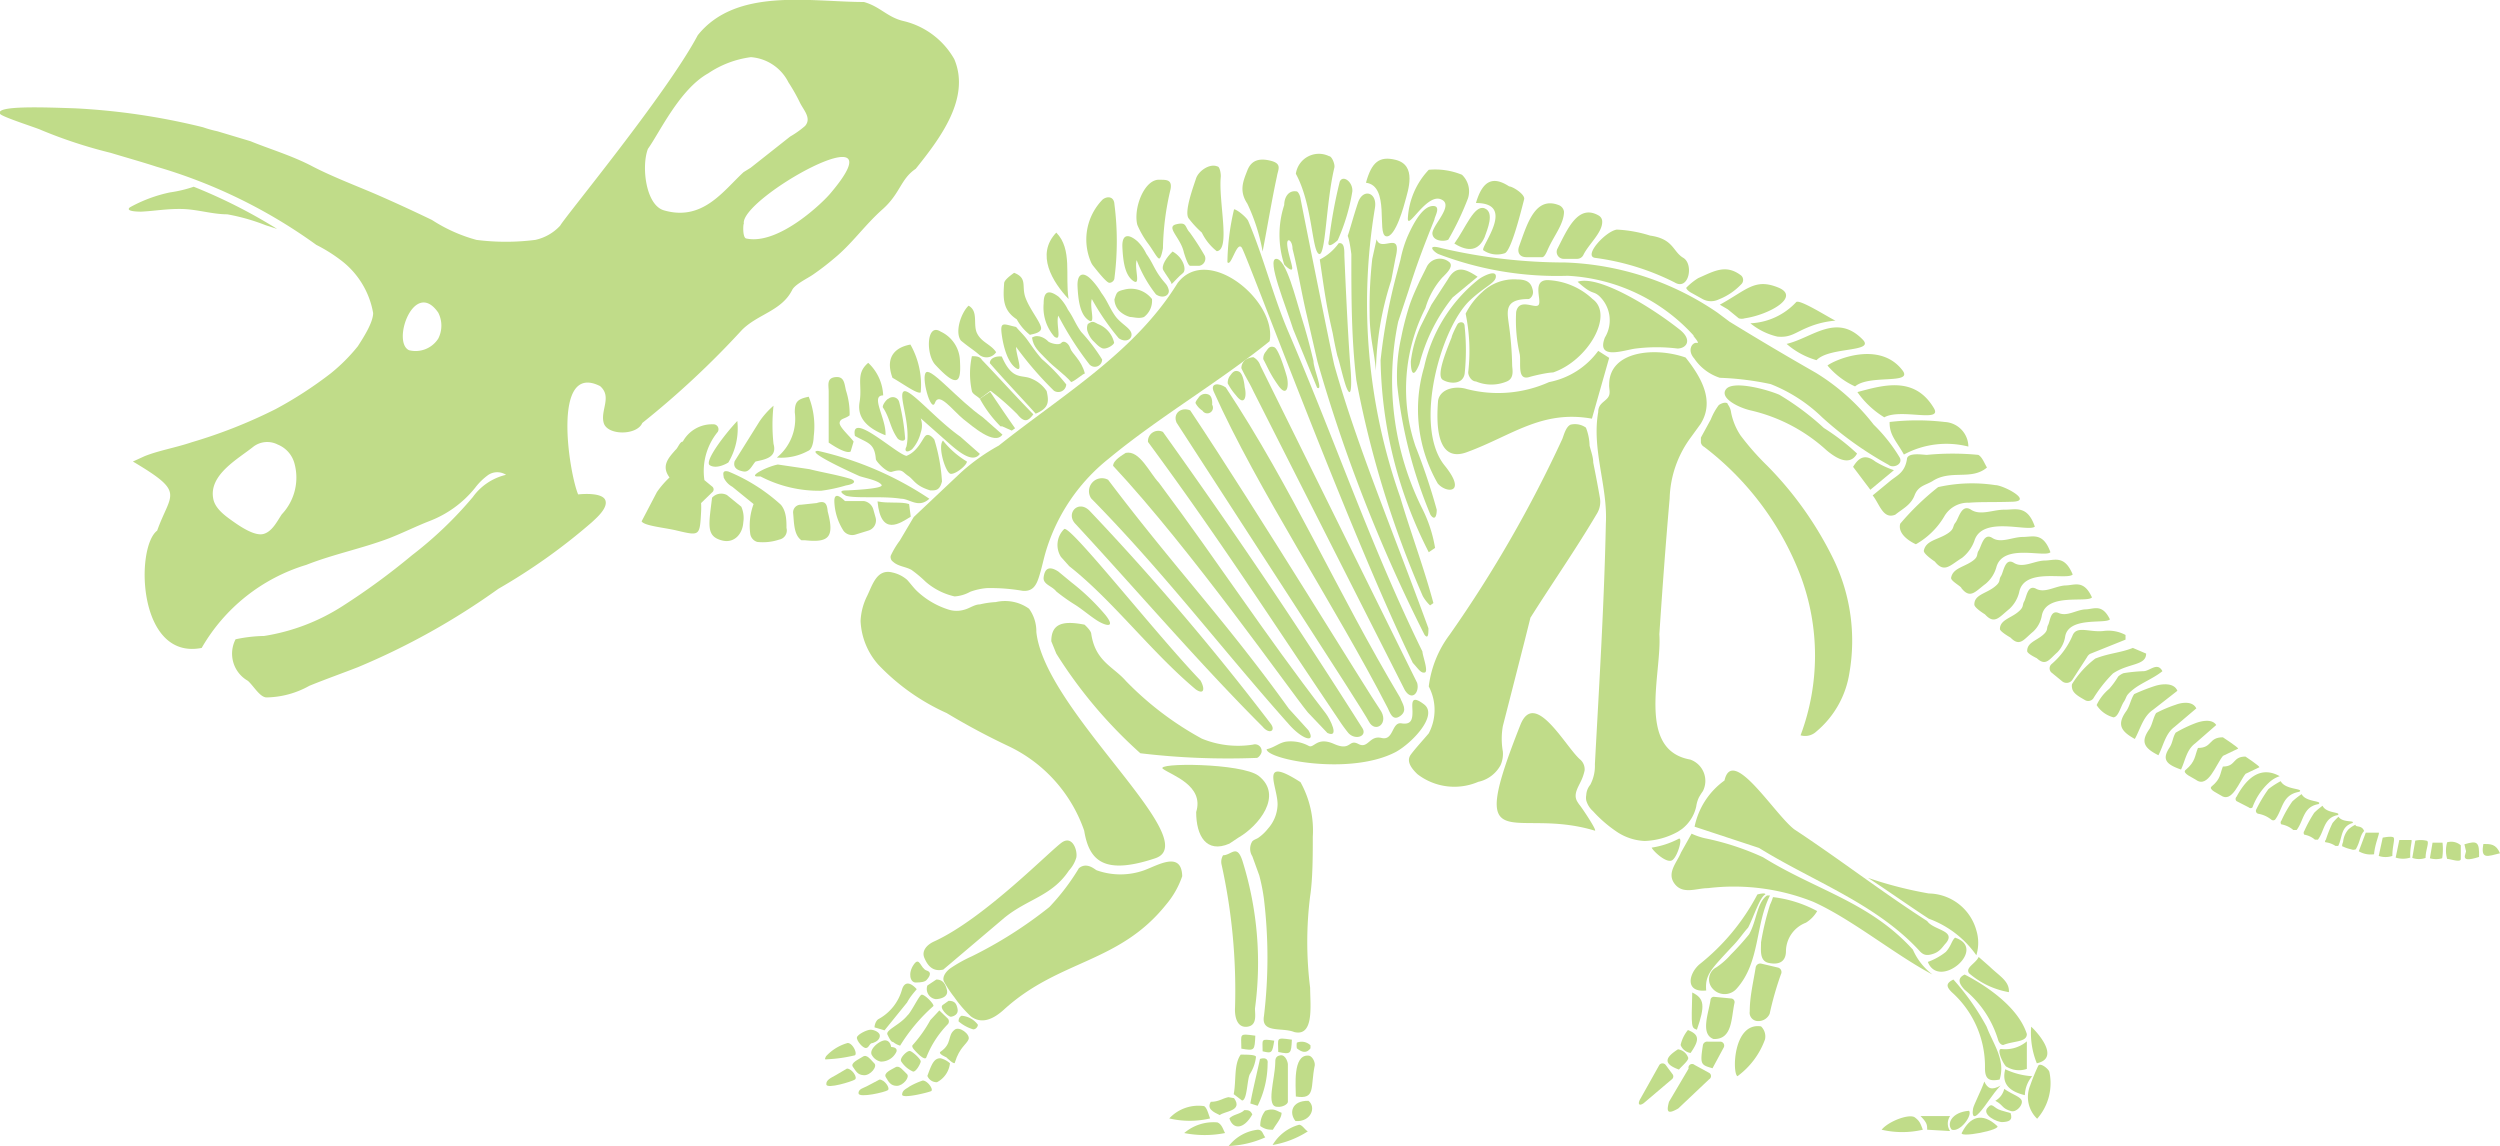 <svg xmlns="http://www.w3.org/2000/svg" viewBox="0 0 75.24 34.5"><defs><style>.cls-1{fill:#c0dc89;}</style></defs><g id="Layer_2" data-name="Layer 2"><g id="Layer_1-2" data-name="Layer 1"><path class="cls-1" d="M5.12,5.79a3.92,3.92,0,0,0,.71-.17A15.94,15.94,0,0,1,8.34,6.89L8,6.78a6.1,6.1,0,0,0-1.16-.33c-.45,0-.9-.15-1.36-.16s-.82.06-1.23.08c-.06,0-.5,0-.34-.13A4.29,4.29,0,0,1,5.12,5.79Z"/><path class="cls-1" d="M0,3.42c0,.08,1.14.44,1.23.49a14.32,14.32,0,0,0,2.1.69c.46.14.93.27,1.39.42a15.69,15.69,0,0,1,4.8,2.35,4.68,4.68,0,0,1,.71.44,2.54,2.54,0,0,1,1,1.61c0,.29-.3.75-.46,1a5.3,5.3,0,0,1-.82.82,11.94,11.94,0,0,1-1.65,1.07,15.1,15.1,0,0,1-2.53,1c-.47.16-1,.25-1.42.42L4,13.89c1.6.95,1.14.93.73,2.08-.66.5-.59,3.91,1.34,3.53A5.45,5.45,0,0,1,9.22,17c.81-.32,1.67-.49,2.49-.8.41-.16.81-.36,1.22-.52a3.25,3.25,0,0,0,1.37-1,1.85,1.85,0,0,1,.4-.39.49.49,0,0,1,.53,0,1.71,1.71,0,0,0-1,.67,11.66,11.66,0,0,1-1.83,1.75,20.72,20.72,0,0,1-2.09,1.53,6.12,6.12,0,0,1-2.36.9,4.42,4.42,0,0,0-.86.1.94.94,0,0,0,.37,1.25c.17.15.35.48.55.5a2.72,2.72,0,0,0,1.3-.35c.49-.2,1-.38,1.46-.56A21.36,21.36,0,0,0,15,17.72a17.9,17.9,0,0,0,2.81-2c.14-.13.49-.43.41-.66s-.63-.2-.82-.18c-.27-.63-.81-4,.66-3.26.37.32,0,.73.11,1.11s1,.38,1.16,0a26.42,26.42,0,0,0,3-2.8c.48-.48,1.19-.57,1.51-1.2.08-.17.46-.35.62-.46a7.73,7.73,0,0,0,.64-.49c.54-.44.92-1,1.46-1.48s.54-.91,1-1.22c.72-.9,1.66-2.12,1.16-3.3A2.39,2.39,0,0,0,27.22.64C26.71.53,26.5.2,26,.06c-1.6,0-3.84-.45-5,1-.94,1.77-4,5.47-4.14,5.73a1.43,1.43,0,0,1-.75.43,7,7,0,0,1-1.77,0A4.75,4.75,0,0,1,13,6.62c-.54-.26-1.08-.51-1.63-.75S10,5.32,9.39,5s-1.32-.53-1.85-.75l-1-.3a3.43,3.43,0,0,1-.43-.12,20.27,20.27,0,0,0-3.85-.57C1.35,3.23-.14,3.17,0,3.42ZM22.39,6.75C22.19,6,27.2,3.21,25,5.81c-.2.25-1.55,1.57-2.53,1.37C22.33,7.18,22.37,6.66,22.39,6.75ZM19.5,4.48c.34-.47.95-1.79,1.81-2.27a3,3,0,0,1,1.29-.49,1.38,1.38,0,0,1,1.13.76,5.45,5.45,0,0,1,.35.62c.11.22.35.46.15.69a2.83,2.83,0,0,1-.45.32l-.62.49-.57.45-.21.13c-.61.56-1.23,1.49-2.4,1.15C19.43,6.17,19.3,5,19.5,4.48ZM13.19,9.41a.86.86,0,0,1,0,.78.81.81,0,0,1-.88.35C11.78,10.29,12.47,8.37,13.19,9.41ZM8.48,15.48c-.14.21-.29.52-.55.59s-.68-.21-.92-.38-.53-.38-.59-.67c-.15-.73.75-1.21,1.21-1.58a.69.69,0,0,1,.73-.06.85.85,0,0,1,.5.56A1.61,1.61,0,0,1,8.48,15.48Z"/><path class="cls-1" d="M7.36,10.33l-.25-.15"/><path class="cls-1" d="M25.49,32.16c.15,0,.33.27.24.33s-.84.29-.86.15.16-.21.28-.28S25.49,32.16,25.49,32.16Z"/><path class="cls-1" d="M33.36,13.81a5.64,5.64,0,0,0-1.9,2.84c-.07.25-.12.5-.2.74s-.19.42-.49.39a5.61,5.61,0,0,0-1.08-.08,1.94,1.94,0,0,0-.49.11,1.11,1.11,0,0,1-.47.14,2,2,0,0,1-.87-.44,3.73,3.73,0,0,0-.43-.36c-.18-.1-.4-.1-.56-.25a.15.15,0,0,1-.06-.09.14.14,0,0,1,0-.09,2.56,2.56,0,0,1,.27-.45l.42-.71h0l1.41-1.33a6,6,0,0,1,1.15-.82c1.91-1.52,4.1-2.81,5.38-4.89.9-1.19,3,.53,2.77,1.75C36.66,11.52,34.88,12.55,33.36,13.81Z"/><path class="cls-1" d="M48.43,11.57c0-1,1.36-1.14,2.3-.81h0c.46.58.89,1.3.45,2l-.29.4A3.23,3.23,0,0,0,50.25,15c-.12,1.37-.22,2.73-.31,4.09.08,1.18-.7,3.48.93,3.77a.68.68,0,0,1,.38.95,2,2,0,0,0-.12.19.92.92,0,0,0-.08.27,1.18,1.18,0,0,1-.43.68l-.12.08a2.22,2.22,0,0,1-1,.28,1.64,1.64,0,0,1-.8-.25,3.91,3.91,0,0,1-.76-.65.67.67,0,0,1-.2-.32.41.41,0,0,1,0-.16.52.52,0,0,1,.12-.31A1.22,1.22,0,0,0,48,23c.13-2.41.28-4.82.33-7.24.06-1.13-.43-2.22-.23-3.36,0-.24.17-.29.28-.42S48.42,11.71,48.43,11.57Z"/><path class="cls-1" d="M17.21,3.58h0v0Z"/><polygon class="cls-1" points="14.86 12.49 14.86 12.48 14.85 12.48 14.86 12.49"/><path class="cls-1" d="M43,20.66a1.51,1.51,0,0,1,0,1.41c-.15.18-.4.45-.54.64s0,.4.2.59a1.82,1.82,0,0,0,1.83.23,1,1,0,0,0,.67-.5.83.83,0,0,0,.07-.41,2.21,2.21,0,0,1,0-.77l.19-.74.47-1.84.17-.68c.67-1.06,1.38-2.08,2-3.13a.68.68,0,0,0,.09-.48c-.06-.35-.13-.71-.2-1.06,0-.17-.07-.34-.11-.51a1.57,1.57,0,0,0-.11-.54.57.57,0,0,0-.46-.09c-.14.06-.2.3-.25.43a37.92,37.92,0,0,1-3.39,5.89A3.25,3.25,0,0,0,43,20.66Z"/><path class="cls-1" d="M50.54,9.91c-.9-.71-2.45-1.64-3.06-1.43.45.41.45.26.64.42a1,1,0,0,1,.18,1.26c-.27.7.59.37.93.33a5.09,5.09,0,0,1,1.26,0C50.77,10.48,50.94,10.22,50.54,9.91Z"/><path class="cls-1" d="M51.76,11.37a8.74,8.74,0,0,1,1.53.19,4.7,4.7,0,0,1,1.55,1,10.47,10.47,0,0,0,2,1.43c.12.11.43,0,.34-.21a4.91,4.91,0,0,0-.79-1,6.47,6.47,0,0,0-1.74-1.56c-.91-.52-1.72-1-2.6-1.54l-.36-.27A8.63,8.63,0,0,0,47.11,7.9a16.43,16.43,0,0,1-3.72-.43c-.5-.14-.22.13-.09.18a10,10,0,0,0,3.88.65A5.51,5.51,0,0,1,51,10.13c-.16-.14.2.22.07.19s-.31.21-.08.47A1.48,1.48,0,0,0,51.76,11.37Z"/><path class="cls-1" d="M37.69,25.77a.42.42,0,0,1,0-.45c.06-.06.14-.07.2-.12a1.33,1.33,0,0,0,.27-.26,1.13,1.13,0,0,0,.29-.73c0-.56-.57-1.48.69-.67a3,3,0,0,1,.37,1.64c0,.52,0,1.27-.08,1.79a11.07,11.07,0,0,0,0,2.76c0,.51.13,1.48-.48,1.33-.37-.15-1,.05-.91-.48a14.8,14.8,0,0,0,0-3.52,5.57,5.57,0,0,0-.14-.71"/><path class="cls-1" d="M33,26.19a2.12,2.12,0,0,0,1.44,0c.41-.15,1.12-.59,1.14.18a2.63,2.63,0,0,1-.49.86c-1.42,1.77-3.22,1.65-4.87,3.15-.35.32-.69.44-1,.21a3.56,3.56,0,0,1-.5-.58,3.32,3.32,0,0,1-.31-.47c-.05-.09,0-.25.18-.39a4.32,4.32,0,0,1,.66-.37,12.83,12.83,0,0,0,2.33-1.48,6.68,6.68,0,0,0,.89-1.17C32.7,25.94,32.93,26.15,33,26.19Z"/><path class="cls-1" d="M52,12.17a.51.51,0,0,1,.1.25,1.92,1.92,0,0,0,.28.68,7.84,7.84,0,0,0,.81.92,10.64,10.64,0,0,1,2,2.83,5.63,5.63,0,0,1,.47,3.4,2.87,2.87,0,0,1-1,1.77.49.49,0,0,1-.47.11,6.84,6.84,0,0,0,0-4.8,8.84,8.84,0,0,0-2.9-3.88.19.19,0,0,1-.1-.13c0-.05,0-.1,0-.15l.3-.55a1.82,1.82,0,0,1,.24-.43C51.88,12.09,52,12.11,52,12.17Z"/><path class="cls-1" d="M48,25c-2.47-.75-3.9,1-2.24-3.19.44-1.09,1.38.71,1.81,1.06a.39.39,0,0,1,.12.32,1.38,1.38,0,0,1-.12.34c-.09.19-.23.4-.09.61a.86.86,0,0,0,.07.1s-.1-.13,0,0S48.07,25,48,25Z"/><path class="cls-1" d="M34.77,25.83c1.52-.52-3.33-4.43-3.58-6.81a1.16,1.16,0,0,0-.22-.7,1.24,1.24,0,0,0-1-.2,2.65,2.65,0,0,0-.48.07c-.16,0-.31.12-.47.16a.8.8,0,0,1-.46,0,2.46,2.46,0,0,1-.94-.54c-.12-.11-.21-.24-.32-.36a1,1,0,0,0-.44-.22c-.47-.12-.6.37-.76.7a1.87,1.87,0,0,0-.2.76A2.12,2.12,0,0,0,26.43,20a6.53,6.53,0,0,0,2.06,1.46,21.07,21.07,0,0,0,1.87,1,4.41,4.41,0,0,1,2.27,2.54C32.78,25.92,33.24,26.34,34.77,25.83Z"/><path class="cls-1" d="M37.71,22.41a.2.2,0,0,1,.26.21c0,.06-.09.19-.15.19a22.2,22.2,0,0,1-3.5-.14,14,14,0,0,1-2.53-3l-.15-.37c0-.53.34-.63,1-.5,0,0,.18.16.2.26.12.85.67,1,1.05,1.44a9.55,9.55,0,0,0,2.28,1.73A2.87,2.87,0,0,0,37.71,22.41Z"/><path class="cls-1" d="M48.1,10.56l.33.21-.52,1.83c-1.51-.27-2.41.51-3.74,1-1,.39-.93-1-.89-1.54.06-.36.52-.46.87-.35a3.75,3.75,0,0,0,2.47-.21A2.4,2.4,0,0,0,48.1,10.56Z"/><path class="cls-1" d="M40.46,7.7c0-.2,0-.41-.17-.38a1.58,1.58,0,0,1-.57.49c.14.94.18,1.31.39,2.22,0,0,.06.35.14.68.06.16.16.63.26.92.19.5.16-.23.14-.48C40.55,9.92,40.47,7.88,40.46,7.7Z"/><path class="cls-1" d="M40.67,7.65c0,1.29,0,2.52.15,3.79a30.27,30.27,0,0,0,2,6.5,1.18,1.18,0,0,0,.22.28l.1-.07c-.29-1.08-.69-2.14-1-3.19a17.51,17.51,0,0,1-.76-8.7c.08-.47-.36-.61-.51-.16s-.25.84-.31,1C40.62,7.23,40.67,7.65,40.67,7.65Z"/><path class="cls-1" d="M50.91,25.09a2,2,0,0,0,.41.14,8,8,0,0,1,1.74.57c1.61,1,3.2,1.34,4.51,2.78a1.9,1.9,0,0,0,.59.75c-1.12-.59-2.43-1.67-3.59-2.19a6.46,6.46,0,0,0-3.17-.41c-.34,0-.75.2-1-.13s.07-.64.19-.94"/><path class="cls-1" d="M42.81,19.61c0,.12.19.6.07.63s-.2-.12-.36-.29c-1.94-4-5-12.3-5.15-12.5s-.32.6-.43.44a7.32,7.32,0,0,1,.2-1.59c.09,0,.4.26.43.36.46,1.08.75,2.27,1.21,3.34C40.24,13.4,41.23,16.38,42.81,19.61Z"/><path class="cls-1" d="M40.16,11c.69,2.45,1.77,5,2.83,7.91,0,.14,0,.35-.12.19a46.6,46.6,0,0,1-3.22-8.22l-.32-1.39c-.16-.67-.27-1.38-.43-2,0-.25-.17-.36-.16-.14s.13.55.15.7-.16,0-.24-.09a2.88,2.88,0,0,1,0-1.79c0-.22.12-.45.37-.41.05,0,.11.13.12.21S40.08,10.69,40.16,11Z"/><path class="cls-1" d="M47.93,9c.66.48-.15,1.86-1.19,2.21-.16,0-.55.09-.69.13-.4.14-.27-.39-.31-.67a4.54,4.54,0,0,1-.11-1.28c.09-.45.59-.07.68-.22s-.21-.74.27-.74A2.1,2.1,0,0,1,47.93,9Z"/><path class="cls-1" d="M37.93,11a.43.43,0,0,0-.21-.25.53.53,0,0,0-.24.08.33.33,0,0,0-.12.25c.11.24.25.45.36.69l4.56,9c.22.35.45.06.37-.22"/><path class="cls-1" d="M39.36,21.44c-.51-.62-3.53-4.93-5.86-7.42,0-.17.29-.33.38-.39.42-.09.72.61,1,.9C36.72,17,38,19,39.9,21.47c.13.17.43.76.05.59"/><path class="cls-1" d="M37,25.39c-.69.3-1-.23-1-.95.25-.8-.74-1.11-1-1.3s2.37-.18,2.88.21c.75.59,0,1.51-.61,1.86"/><path class="cls-1" d="M45.66,8.41c.37,0,.43.16.47.32S46.05,9,46,9c-.73,0-.64.37-.59.76a10,10,0,0,1,.1,1.23c0,.11.08.39-.16.49a1.2,1.2,0,0,1-.93,0c-.14,0-.25-.19-.23-.3a5.57,5.57,0,0,0-.08-1.74,2.17,2.17,0,0,1,.5-.65A1.38,1.38,0,0,1,45.66,8.41Z"/><path class="cls-1" d="M37.77,30.35c0,.19.07.51-.23.55s-.39-.28-.37-.59A17.57,17.57,0,0,0,36.76,26a.38.38,0,0,1,.05-.26c.25,0,.41-.35.58.16A10.25,10.25,0,0,1,37.77,30.35Z"/><path class="cls-1" d="M42.08,9.68l.31-.93c.23-.73.41-1.22.78-2.14,0-.08.22-.42-.05-.41s-.53.4-.76.92a3.56,3.56,0,0,0-.21.69l-.1.38h0a17.18,17.18,0,0,0-.5,2.65A13.13,13.13,0,0,0,43,16.62l.19-.13a4.1,4.1,0,0,0-.4-1.21A8.65,8.65,0,0,1,42.08,9.68Z"/><path class="cls-1" d="M28.39,29.18c-.33.08-.48-.14-.57-.35s.07-.39.28-.49c1.53-.69,3.57-2.81,3.88-3s.46.28.41.48a1,1,0,0,1-.22.38c-.51.77-1.24.85-1.94,1.42"/><path class="cls-1" d="M32.84,15a.39.39,0,0,1,.51-.56c2,2.65,3.5,4.19,5.44,6.89l.59.65c.23.39-.17.29-.58-.17C36.69,19.44,35.06,17.26,32.84,15Z"/><path class="cls-1" d="M38,21.87c-1.93-1.93-3.78-4.1-5.64-6.11-.29-.31.09-.73.43-.39a77.74,77.74,0,0,1,5.46,6.42C38.4,22,38.2,22.11,38,21.87Z"/><path class="cls-1" d="M56.36,14.91l.51-.42c.21-.18.45-.25.52-.66,0-.23.49-.14.6-.14a8,8,0,0,1,1.55,0c.12.07.18.25.26.38-.47.4-1.09.05-1.64.41-.22.13-.43.14-.54.43s-.37.41-.58.58C56.67,15.64,56.57,15.17,56.36,14.91Z"/><path class="cls-1" d="M48,7.76c-.35-.06.32-.8.66-.85a3.9,3.9,0,0,1,1,.18c.71.1.68.48,1,.67s.17,1-.26.74A7.45,7.45,0,0,0,48,7.76Z"/><path class="cls-1" d="M52.68,12.35c-.38-.09-.94-.38-.73-.64s1.2,0,1.6.17a8.07,8.07,0,0,1,1.34,1,6.66,6.66,0,0,1,1,.77c-.11.2-.35.38-.92-.1A5.07,5.07,0,0,0,52.68,12.35Z"/><path class="cls-1" d="M42.93,8.05a.44.44,0,0,1,.7-.15c.12.13-.11.34-.22.45a2.39,2.39,0,0,0-.51.92,5.38,5.38,0,0,0-.3,4.16,18.61,18.61,0,0,1,.64,1.91c0,.22-.07.33-.19.15a13.9,13.9,0,0,1-1-3.91,5.25,5.25,0,0,1,.12-1.42,8.68,8.68,0,0,1,.26-1c.11-.31.22-.53.3-.71Z"/><path class="cls-1" d="M60.34,15.34c.33,0,.68-.14.9.51-.2.17-1.59-.34-1.82.43a1.16,1.16,0,0,1-.37.51c-.36.22-.53.47-.82.11,0,0-.35-.23-.33-.33.06-.29.38-.32.66-.48s.19-.24.29-.36.18-.58.47-.39S60,15.33,60.34,15.34Z"/><path class="cls-1" d="M60.88,16.16c.3,0,.61-.15.83.46-.18.17-1.44-.28-1.63.46a1,1,0,0,1-.32.49c-.31.23-.46.47-.73.13,0-.05-.32-.21-.31-.31.05-.27.33-.31.59-.47s.16-.23.24-.35.15-.55.41-.38S60.57,16.16,60.88,16.16Z"/><path class="cls-1" d="M61.53,16.87c.3,0,.6-.18.85.42-.17.18-1.46-.22-1.61.53a1,1,0,0,1-.3.51c-.3.24-.44.48-.73.16,0,0-.33-.2-.32-.3,0-.28.32-.32.57-.5s.15-.23.23-.35.12-.57.39-.4S61.22,16.88,61.53,16.87Z"/><path class="cls-1" d="M62.15,17.62c.28,0,.56-.19.81.36-.15.17-1.38-.15-1.51.55a.85.85,0,0,1-.26.48c-.28.23-.4.47-.68.18,0,0-.32-.18-.32-.26,0-.26.3-.32.52-.49s.14-.22.21-.34.1-.52.36-.38S61.85,17.64,62.15,17.62Z"/><path class="cls-1" d="M62.75,18.34c.26,0,.51-.19.75.3-.13.15-1.27-.1-1.35.54a.88.88,0,0,1-.23.45c-.25.22-.35.43-.62.18,0,0-.3-.14-.29-.22,0-.24.25-.3.45-.46s.12-.21.18-.32.07-.47.32-.36S62.48,18.36,62.75,18.34Z"/><path class="cls-1" d="M59.26,15.13a.82.82,0,0,0-.75.42,2.31,2.31,0,0,1-.85.83c-.32-.15-.54-.38-.47-.62a7.94,7.94,0,0,1,1.14-1.1,4.65,4.65,0,0,1,1.72-.06c.24,0,1.15.48.52.5S59.64,15.1,59.26,15.13Z"/><path class="cls-1" d="M58.05,27.65c-.6-.39-1.23-.84-1.83-1.23a12,12,0,0,0,1.83.47A1.51,1.51,0,0,1,59.48,28a1.28,1.28,0,0,1,0,.75A3,3,0,0,0,58.05,27.65Z"/><path class="cls-1" d="M43.47,14c.7.86.06.86-.2.55a4.48,4.48,0,0,1-.41-3.5A4.63,4.63,0,0,1,44.51,8.4c.11-.08.5-.29.51-.09s-.32.3-.77.72C43.36,9.85,42.53,12.82,43.47,14Z"/><path class="cls-1" d="M42.51,21.42c0-.21-.08-.55.35-.22s-.36,1.16-.85,1.43c-1.37.72-3.87.23-3.89-.08.25-.06.38-.2.59-.23a1.14,1.14,0,0,1,.68.13c.16.08.24-.29.76-.06s.43-.16.73,0,.33-.27.7-.18.3-.49.6-.44S42.51,21.64,42.51,21.42Z"/><path class="cls-1" d="M39,5.23a.7.7,0,0,1,1-.53c.08,0,.18.23.16.34-.26,1.08-.26,2.72-.47,2.6S39.5,6.15,39,5.23Z"/><path class="cls-1" d="M38.92,9.91c-.22-.7-.81-2.12-.51-2.12S39,9,39.16,9.51s.26.89.37,1.35c0,.25.31.92.11.81"/><path class="cls-1" d="M52.64,28.12c.23-.4.23-.95.54-1.17,0,0,.09,0,.09,0-.45.89-.29,2-1,2.8a.48.48,0,0,1-.73,0,.41.41,0,0,1,.12-.64,2.21,2.21,0,0,0,.43-.38A7.93,7.93,0,0,0,52.64,28.12Z"/><path class="cls-1" d="M53.36,27a3.7,3.7,0,0,1,1.33.42,1,1,0,0,1-.34.35.93.93,0,0,0-.6.85c0,.35-.24.42-.52.36S53,28.6,53,28.36a8.16,8.16,0,0,1,.27-1.13A1.61,1.61,0,0,0,53.36,27Z"/><path class="cls-1" d="M32.9,8a.47.47,0,0,1-.07-.12A1.72,1.72,0,0,1,33.19,6c.15-.11.34-.08.35.15a8.69,8.69,0,0,1,0,2.22c0,.07-.08.15-.16.14S33.05,8.19,32.9,8Z"/><path class="cls-1" d="M60.29,31.45c-.08,0-.14-.09-.16-.17a3.1,3.1,0,0,0-1-1.49c-.17-.18-.24-.35,0-.46.15.08,1.55.78,1.87,1.79C61,31.37,60.62,31.32,60.29,31.45Z"/><path class="cls-1" d="M38,7.57a5.67,5.67,0,0,0-.46-1.44c-.26-.39-.12-.69,0-1s.36-.38.71-.29.21.27.18.47C38.28,6,38.16,6.74,38,7.57Z"/><path class="cls-1" d="M30.58,10.44c0,.26.23.79,0,.64s-.37-.57-.43-1,.06-.32.43-.24c.1.12.21.22.31.35s.27.4.47.62a5.44,5.44,0,0,1,.73.76.24.24,0,0,1-.37.19A10.41,10.41,0,0,1,30.58,10.44Z"/><path class="cls-1" d="M31.85,9.5c-.08.25.13.81-.12.63a1.34,1.34,0,0,1-.32-1c0-.35.14-.43.45-.2a1.39,1.39,0,0,1,.28.39c.17.24.22.42.4.67a5.33,5.33,0,0,1,.63.83.22.22,0,0,1-.38.15A9.6,9.6,0,0,1,31.85,9.5Z"/><path class="cls-1" d="M32.86,9c-.08.25.14.81-.11.63s-.3-.61-.32-1,.16-.48.42-.21a2.2,2.2,0,0,1,.3.4c.18.24.23.42.4.67s.46.37.5.54-.16.3-.38.15A7.4,7.4,0,0,1,32.86,9Z"/><path class="cls-1" d="M34.21,7.83c-.08.24.14.8-.11.62s-.3-.6-.32-1,.17-.43.45-.19a1.31,1.31,0,0,1,.27.38c.18.25.23.43.4.67s.22.23.27.4-.16.3-.38.15A3.85,3.85,0,0,1,34.21,7.83Z"/><path class="cls-1" d="M31.93,16.76a.67.67,0,0,1,.1-.84c.21-.09,2.73,3.13,4.1,4.56.14.25.11.44-.14.27-1.34-1.12-2.5-2.68-3.81-3.71Z"/><path class="cls-1" d="M36,5.36c.08-.22.41-.45.64-.35.07,0,.11.22.1.32-.07.74.3,2.19-.12,2.23A1.6,1.6,0,0,1,36.17,7a3,3,0,0,1-.39-.42C35.62,6.4,35.93,5.58,36,5.36Z"/><path class="cls-1" d="M28.4,13.2c.32.28.85.8,1.09.46l-.59-.52c-.73-.51-1.52-1.46-1.7-1.36s.23,1,.08,1.66c-.07.13,0,.21.17.08a1.15,1.15,0,0,0,.26-.5.64.64,0,0,0,0-.43"/><path class="cls-1" d="M29,12.62c.26.2.93.8,1.17.46l-.59-.52c-.73-.51-1.52-1.46-1.7-1.36s.14,1.26.26.92S28.67,12.35,29,12.62Z"/><path class="cls-1" d="M62.81,19.78l-.44.68a.21.21,0,0,1-.3.05l-.33-.27a.17.17,0,0,1,0-.25,2.35,2.35,0,0,0,.63-.85c.12-.33.51-.1.94-.15a1.09,1.09,0,0,1,.66.12c0,.05,0,.1,0,.14l-1.07.43A.26.26,0,0,0,62.81,19.78Z"/><path class="cls-1" d="M56.87,12.7a7.11,7.11,0,0,1,1.66,0,.75.75,0,0,1,.71.74,2.69,2.69,0,0,0-1.94.24C57.08,13.28,56.86,13.1,56.87,12.7Z"/><path class="cls-1" d="M25.46,14.76c-.31,0,0,.16,0,.16.32.09,1.08,0,1.66.09.26,0,.52.3.85,0a10,10,0,0,0-3.35-1.44c-.46,0,1.25.76,1.25.76.22.07.56.13.66.26S25.46,14.76,25.46,14.76Z"/><path class="cls-1" d="M34.23,6.77c-.13-.49.21-1.4.68-1.36.2,0,.37,0,.32.28A8.21,8.21,0,0,0,35,7.47s-.05.3-.11.31-.19-.26-.36-.48A2.78,2.78,0,0,1,34.23,6.77Z"/><path class="cls-1" d="M24.36,14.12c.44.11.79.16,1.23.29.16.05.18.15-.13.2a4.77,4.77,0,0,1-.75.16,3.81,3.81,0,0,1-1.82-.43l-.09,0c-.28,0,.26-.29.61-.36Z"/><path class="cls-1" d="M64.59,19.67c0,.37-.53.28-1,.6a4.07,4.07,0,0,0-.59.75.19.19,0,0,1-.25.05c-.17-.1-.37-.2-.39-.37a.25.25,0,0,1,0-.11,2.83,2.83,0,0,1,.7-.77c.44-.17.75-.17,1.13-.32Z"/><path class="cls-1" d="M43.58,8.4l-.5.77-.33.66a3.68,3.68,0,0,0-.29,1.05c0,.28.06.57.26.07a5.31,5.31,0,0,1,1-2l.75-.62C44.07,8.06,43.81,8,43.58,8.4Z"/><path class="cls-1" d="M47.46,7.79h-.4a.21.21,0,0,1-.19-.3c.3-.58.62-1.37,1.25-1a.21.21,0,0,1,.1.19c0,.33-.42.68-.57,1A.21.21,0,0,1,47.46,7.79Z"/><path class="cls-1" d="M46.42,7.74l-.48,0c-.23,0-.28-.17-.22-.33.24-.66.48-1.53,1.21-1.23a.25.25,0,0,1,.14.19c0,.36-.29.71-.47,1.1C46.57,7.53,46.5,7.73,46.42,7.74Z"/><path class="cls-1" d="M29.49,12c-.08-.08-.22-.14-.24-.23a2.48,2.48,0,0,1,0-1.05c.11,0,.24,0,.3.11.52.54,1,1.08,1.55,1.64-.16.21-.27.26-.48,0a7.77,7.77,0,0,0-.81-.71Z"/><path class="cls-1" d="M41.43,7.2l-.13.59a12.81,12.81,0,0,0-.08,1.61c0,.78.14,1.15.19,1.76a9.24,9.24,0,0,1,.46-2.72L42,7.76C42.21,6.9,41.56,7.62,41.43,7.2Z"/><path class="cls-1" d="M63.48,20.73a2.55,2.55,0,0,0,.27-.37.54.54,0,0,1,.16-.1,4.68,4.68,0,0,1,.6-.06c.19,0,.42-.29.57,0-.27.22-.63.35-.88.55s-.18.22-.28.37-.16.45-.31.47a.86.86,0,0,1-.51-.37A1.41,1.41,0,0,1,63.48,20.73Z"/><path class="cls-1" d="M64,21.39c.1-.15.13-.35.23-.5a5.64,5.64,0,0,1,.64-.25c.2-.06.56-.1.66.15l-.73.57h0c-.3.2-.38.57-.55.88C63.81,22,63.71,21.79,64,21.39Z"/><path class="cls-1" d="M64.69,21.94c.09-.15.11-.33.2-.48a3.87,3.87,0,0,1,.59-.25c.18-.07.51-.12.62.11l-.66.56h0c-.27.2-.33.56-.48.85C64.52,22.51,64.42,22.32,64.69,21.94Z"/><path class="cls-1" d="M65.3,22.49c.09-.14.09-.3.18-.44a3.88,3.88,0,0,1,.58-.28c.18-.07.51-.15.64.05l-.63.55h0c-.27.2-.3.52-.43.79C65.18,23,65.06,22.85,65.3,22.49Z"/><path class="cls-1" d="M53,29l.51.12a.14.14,0,0,1,.09.2,9.54,9.54,0,0,0-.34,1.19.37.37,0,0,1-.36.22.25.25,0,0,1-.24-.29c0-.45.11-.89.18-1.33A.14.14,0,0,1,53,29Z"/><path class="cls-1" d="M24.58,15.14c.24-.08.31,0,.33.25.2.76.06.95-.68.87l-.11,0c-.23-.16-.22-.52-.25-.82a.23.23,0,0,1,.24-.25Z"/><path class="cls-1" d="M51.76,9.17c.82-.45,1.05-.8,1.75-.52s-.26.82-1,.93a.3.3,0,0,1-.18,0L52,9.31"/><path class="cls-1" d="M26,15.08a.35.35,0,0,1,.28.24l.07.25a.32.32,0,0,1-.22.4l-.39.12a.33.33,0,0,1-.35-.11,1.74,1.74,0,0,1-.28-.9c0-.28.2-.12.32,0"/><path class="cls-1" d="M43.69,10.15c0-.05.14-.34.18-.4s.21-.1.21.08a6.74,6.74,0,0,1,0,1.42c-.06.34-.47.3-.66.18S43.49,10.65,43.69,10.15Z"/><path class="cls-1" d="M43.37,6c-.43-.19-1,.93-1,.58A2.31,2.31,0,0,1,43,5.11a2.12,2.12,0,0,1,1,.15.69.69,0,0,1,.18.71,8.78,8.78,0,0,1-.59,1.24c-.09.06-.45.07-.48-.17S43.79,6.17,43.37,6Z"/><path class="cls-1" d="M44.42,6.11c.2-.68.51-.82,1-.5.1,0,.49.24.45.39-.11.43-.39,1.54-.58,1.62a.73.73,0,0,1-.65-.09C44.56,7.41,45.65,6.11,44.42,6.11Z"/><path class="cls-1" d="M26.58,11.9c-.4,0,.1.7.07,1.2-.48-.19-.87-.48-.78-1s-.13-.85.26-1.18A1.42,1.42,0,0,1,26.58,11.9Z"/><path class="cls-1" d="M32.24,11.5c-.23-.26-.5-.43-.74-.68s-.4-.37-.44-.66c.2-.13.44.06.48.11s.33.14.4.05.22,0,.27.16.34.36.44.76C32.56,11.27,32.39,11.44,32.24,11.5Z"/><path class="cls-1" d="M26.88,31.36c-.06,0-.1-.08-.17-.22s.37-.29.6-.58c.11-.09.34-.58.42-.62s.4.29.36.34a5.31,5.31,0,0,0-1,1.19A.58.58,0,0,1,26.88,31.36Z"/><path class="cls-1" d="M53.77,10.35c.77-.18,1.5-.94,2.29-.13.38.39-1,.21-1.39.62A2.36,2.36,0,0,1,53.77,10.35Z"/><path class="cls-1" d="M55,11c.22-.17,1.57-.76,2.26.15.32.43-1,.11-1.43.48A2.37,2.37,0,0,1,55,11Z"/><path class="cls-1" d="M55.9,11.8c.78-.21,1.72-.49,2.3.48.28.46-1,0-1.49.28A2.71,2.71,0,0,1,55.9,11.8Z"/><path class="cls-1" d="M58,27.72c-1.37-.88-2.62-1.85-4-2.76-.6-.46-1.86-2.53-2.1-1.47A2.27,2.27,0,0,0,51,24.88l1.94.64c1.61,1,3.54,1.68,4.85,3.12.11.11.21.13.41.06s.28-.23.36-.31C58.89,28,58.19,28,58,27.72Z"/><path class="cls-1" d="M51,24.89h0Z"/><path class="cls-1" d="M52.68,9.73a2,2,0,0,0,1.38-.64c.11-.09,1,.48,1.18.56a2.69,2.69,0,0,0-.75.17c-.47.18-.58.35-1,.31A2,2,0,0,1,52.68,9.73Z"/><path class="cls-1" d="M31.5,11.77c.07.31.08.51-.33.68-.42-.47-.93-1-1.38-1.52,0-.14.16-.22.36-.2.32.74.6.53.9.67A1,1,0,0,1,31.5,11.77Z"/><path class="cls-1" d="M25.6,13.59c-.13.07-.47-.14-.66-.27,0-.54,0-1,0-1.54,0-.18-.07-.4.2-.43s.27.19.32.4a2.27,2.27,0,0,1,.11.75c-.14.11-.28.09-.3.22s.32.42.42.57"/><path class="cls-1" d="M66.91,22.74c-.22.26-.45,1-.82.73-.08-.06-.44-.2-.31-.3.3-.25.27-.42.37-.66.44,0,.31-.32.75-.32,0,0,.46.3.46.34l-.46.22Z"/><path class="cls-1" d="M67.59,23.28c-.2.24-.41.9-.75.66-.07-.05-.39-.18-.28-.27.28-.23.25-.38.34-.6.4,0,.28-.3.68-.3,0,0,.42.28.42.32l-.42.2Z"/><path class="cls-1" d="M58.79,29.48a7.38,7.38,0,0,1,1,1.42c.19.51.58,1,.39,1.59-.3.06-.44,0-.44-.34a3,3,0,0,0-1-2.29C58.59,29.71,58.54,29.6,58.79,29.48Z"/><path class="cls-1" d="M51.24,9l-.36-.2s-.13-.08-.13-.14a1.87,1.87,0,0,1,.36-.29c.48-.21.83-.43,1.29-.08a.18.18,0,0,1,0,.27,1.86,1.86,0,0,1-.67.45A.53.53,0,0,1,51.24,9Z"/><path class="cls-1" d="M23.28,13.36a5.3,5.3,0,0,1,0-1.15,2.5,2.5,0,0,0-.42.47l-.75,1.2c-.06.2.09.28.27.31s.26-.2.36-.3C23,13.83,23.4,13.78,23.28,13.36Z"/><path class="cls-1" d="M24.32,13.57a1.68,1.68,0,0,1-.94.2,1.5,1.5,0,0,0,.54-1.36c0-.32.08-.4.42-.47a2.42,2.42,0,0,1,.15,1.19C24.48,13.39,24.41,13.54,24.32,13.57Z"/><path class="cls-1" d="M52.2,30.19c-.1.46-.06,1.1-.63,1.08-.41-.15-.14-.8-.09-1.18a.1.1,0,0,1,.1-.09l.52.05A.11.11,0,0,1,52.2,30.19Z"/><path class="cls-1" d="M52.29,32.39c-.16-.09-.13-1.63.71-1.5a.42.42,0,0,1,.12.39A2.37,2.37,0,0,1,52.29,32.39Z"/><path class="cls-1" d="M32.16,9c-.48-.51-1-1.34-.37-2C32.28,7.5,32.05,8.3,32.16,9Z"/><path class="cls-1" d="M38.76,32.05c0,.07,0,.73,0,1.11,0,.07-.16.17-.32.15-.35,0-.07-.83-.06-1.32,0-.1,0-.21.16-.23S38.77,32,38.76,32.05Z"/><path class="cls-1" d="M41.71,7.11c-.28-.08.13-1.52-.6-1.61.17-.62.4-.81.89-.69.65.16.38.91.28,1.28C42.28,6.09,42,7.19,41.71,7.11Z"/><path class="cls-1" d="M37.13,32.93c.08-.43,0-.89.21-1.19.19,0,.46,0,.46.07a1.21,1.21,0,0,1-.18.51c-.09.15-.08.8-.24.8"/><path class="cls-1" d="M31,10.08a1.52,1.52,0,0,1-.4-.47c-.43-.28-.41-.64-.38-1.08,0-.1.18-.23.3-.32.41.16.22.4.34.74s.43.71.47.9S31,10.06,31,10.08Z"/><path class="cls-1" d="M28.27,30.41l.26.25a.13.13,0,0,1,0,.16,3,3,0,0,0-.65,1c-.05.14-.36-.22-.36-.22s-.1-.1-.05-.15A4,4,0,0,0,28,30.7C28.18,30.51,28.27,30.41,28.27,30.41Z"/><path class="cls-1" d="M58.56,28.65c.16-.17.18-.35.28-.43,1,.33-.48,1.59-.82.73A1.92,1.92,0,0,0,58.56,28.65Z"/><path class="cls-1" d="M61.31,33.67a.91.91,0,0,1-.21-1,6.07,6.07,0,0,1,.24-.59c.06-.12.33.1.34.19A1.62,1.62,0,0,1,61.31,33.67Z"/><path class="cls-1" d="M51.35,29.81c-.65.07-.53-.51-.2-.79a6.59,6.59,0,0,0,1.74-2.1s.25-.07.24,0c-.17.08-.36.7-.52,1-.15.16-.27.36-.5.59C51.49,29.18,51.31,29.34,51.35,29.81Z"/><path class="cls-1" d="M27.41,15.55c-.31.19-.9.62-1-.46.33.07.71,0,.95.08"/><path class="cls-1" d="M39,33c0-.3-.1-1.27.38-1.23.1,0,.2.17.19.29C39.43,32.72,39.61,33.1,39,33Z"/><path class="cls-1" d="M43.77,7.33c.34-.47.6-1.18.91-1.06s.08.64,0,.87C44.5,7.55,44.19,7.59,43.77,7.33Z"/><path class="cls-1" d="M68.28,23.56a1.88,1.88,0,0,0-.49.74.08.08,0,0,1-.11,0l-.37-.19a.09.09,0,0,1,0-.13c.35-.65.78-.91,1.3-.62A.86.86,0,0,0,68.28,23.56Z"/><path class="cls-1" d="M35.81,7a7.66,7.66,0,0,1,.45.7.22.22,0,0,1-.17.3l-.27,0c-.07,0-.17-.34-.19-.4-.09-.44-.56-.77-.23-.85S35.65,6.83,35.81,7Z"/><path class="cls-1" d="M34.67,9a.61.61,0,0,1-.24.54c-.15.06-.32,0-.42,0a.76.76,0,0,1-.33-.19.52.52,0,0,1-.14-.34c.07-.21.07-.24.28-.29A.8.8,0,0,1,34.67,9Z"/><path class="cls-1" d="M33.53,10.31c0,.07-.24.22-.36.17s-.21-.17-.27-.22a.76.76,0,0,1-.16-.26.32.32,0,0,1,0-.25c.13-.08.14-.09.3,0A.79.79,0,0,1,33.53,10.31Z"/><path class="cls-1" d="M26.86,11.37c-.25-.68.15-.93.54-1a2.47,2.47,0,0,1,.31,1.44C27.61,11.87,27.18,11.55,26.86,11.37Z"/><path class="cls-1" d="M68.64,23.51c.14.27.71.21.56.32-.53.09-.49.53-.73.84a.09.09,0,0,1-.11,0,.86.86,0,0,0-.4-.18.09.09,0,0,1-.06-.12,4.21,4.21,0,0,1,.37-.62A2.4,2.4,0,0,1,68.64,23.51Z"/><path class="cls-1" d="M69.27,23.9c.13.25.64.19.51.3-.47.08-.44.49-.66.78,0,0-.07,0-.1,0a.75.75,0,0,0-.36-.17.08.08,0,0,1,0-.11,3.51,3.51,0,0,1,.33-.58A2.43,2.43,0,0,1,69.27,23.9Z"/><path class="cls-1" d="M69.9,24.25c.11.24.57.18.46.28-.43.08-.4.48-.6.74,0,0-.06,0-.09,0a.67.67,0,0,0-.32-.15.09.09,0,0,1,0-.11,3.81,3.81,0,0,1,.3-.55A2.16,2.16,0,0,1,69.9,24.25Z"/><path class="cls-1" d="M70.38,24.58c.12.19.51.1.42.19-.36.11-.3.44-.43.69,0,0-.06,0-.08,0a.69.69,0,0,0-.29-.11s-.06,0,0-.08a3.71,3.71,0,0,1,.2-.5A1.84,1.84,0,0,1,70.38,24.58Z"/><path class="cls-1" d="M70.89,24.82c0,.09.19,0,.26.19-.13.14-.11.31-.25.55a.17.17,0,0,1-.14,0,1,1,0,0,1-.24-.08c-.07,0,0-.13,0-.16a.67.67,0,0,1,.15-.35A.84.84,0,0,1,70.89,24.82Z"/><polygon class="cls-1" points="24.33 14.93 24.33 14.94 24.34 14.94 24.33 14.93"/><path class="cls-1" d="M21.92,13.92a2,2,0,0,0,.27-1.25c-.38.4-1,1.22-.83,1.33S21.79,14,21.92,13.92Z"/><path class="cls-1" d="M21.88,14.9a.37.37,0,0,0-.45.08c-.1.83-.19,1.17.32,1.29.35.08.6-.2.62-.55a.83.83,0,0,0-.06-.47"/><path class="cls-1" d="M22.68,15.17a1.86,1.86,0,0,0-.1.9.3.3,0,0,0,.21.24,1.55,1.55,0,0,0,.66-.07.28.28,0,0,0,.22-.35c0-.21,0-.5-.17-.7a5.39,5.39,0,0,0-1.58-1c-.21-.05-.14.11-.14.18a.61.61,0,0,0,.26.28"/><path class="cls-1" d="M23,15.25V15"/><polygon class="cls-1" points="22.05 13.9 22.04 13.9 22.03 13.91 22.05 13.9"/><path class="cls-1" d="M51,32.05l.44.24a.11.11,0,0,1,0,.19l-.93.88c-.33.19-.36.1-.28-.2l.59-1A.11.11,0,0,1,51,32.05Z"/><path class="cls-1" d="M28.12,13.23c-.05-.07-.18-.2-.27-.11s-.23.47-.57.6c-.31-.06-1.7-1.37-1.55-.6.39.22.59.21.63.7,0,.06.33.42.48.38.33-.1.31,0,.49.12s.21.3.67.44c.17,0,.28,0,.35-.27A5.38,5.38,0,0,0,28.12,13.23Z"/><path class="cls-1" d="M57,14.15l-.71.59-.52-.69c.15-.24.33-.42.67-.16A2.69,2.69,0,0,0,57,14.15Z"/><path class="cls-1" d="M49.38,33.05l.56-1a.12.12,0,0,1,.19,0l.2.27a.11.11,0,0,1,0,.15l-.86.73C49.33,33.3,49.27,33.23,49.38,33.05Z"/><path class="cls-1" d="M61,31.34c0,.34,0,.55,0,.83a.72.72,0,0,1-.6-.06c-.07,0-.34-.54-.17-.54A1,1,0,0,0,61,31.34Z"/><path class="cls-1" d="M27.3,30.17l-.68.84-.3-.09c0-.09.05-.21.12-.25a1.46,1.46,0,0,0,.71-.9c.08-.24.25-.21.44,0C27.5,29.88,27.39,30,27.3,30.17Z"/><path class="cls-1" d="M28.92,10.25c-.19-.25,0-.83.23-1.05.31.17.12.57.26.84s.41.32.57.56a.35.35,0,0,1-.53.06C29.3,10.53,29.16,10.45,28.92,10.25Z"/><path class="cls-1" d="M28.8,11.43c-.13.06-.36-.14-.65-.45s-.27-1.28.16-1a1,1,0,0,1,.58.86C28.9,11.05,28.92,11.37,28.8,11.43Z"/><path class="cls-1" d="M59.55,28.8l.33.29c.3.29.6.44.58.77a2.48,2.48,0,0,1-1.2-.57C59.14,29.12,59.46,29,59.55,28.8Z"/><path class="cls-1" d="M29.49,12l.31-.21c.24.36.49.73.75,1.1l-.1.07-.29-.13-.05,0A3.6,3.6,0,0,1,29.49,12Z"/><path class="cls-1" d="M32.25,17.53l-.4-.33c-.31-.2-.41-.05-.44.17s.25.26.38.43a5.56,5.56,0,0,0,.58.41c.23.15.41.31.64.46s.6.27.26-.16A6.72,6.72,0,0,0,32.25,17.53Z"/><path class="cls-1" d="M28.72,31c.14-.14.49.13.43.28s-.27.24-.41.69c0,.11-.26-.15-.26-.15s-.27-.11-.17-.17C28.66,31.41,28.51,31.17,28.72,31Z"/><path class="cls-1" d="M51.54,32.15c-.35-.1-.38-.11-.29-.69a.13.13,0,0,1,.15-.11l.39,0a.12.12,0,0,1,.09.17Z"/><path class="cls-1" d="M19.31,15.69c.08.14.71.19,1.07.28.68.16.68.16.72-.56a2.28,2.28,0,0,0,0-.27l.33-.32a.11.11,0,0,0,0-.18l-.23-.19A1.86,1.86,0,0,1,21.6,13a.15.15,0,0,0-.14-.23,1,1,0,0,0-.91.52c-.09,0-.15.2-.22.25-.21.24-.44.48-.18.83a2.77,2.77,0,0,0-.38.44"/><path class="cls-1" d="M60.1,33.88c.19.12-1.21.39-1.05.2C59.29,33.61,59.65,33.47,60.1,33.88Z"/><path class="cls-1" d="M57.87,34a2.73,2.73,0,0,1-1.24,0c.21-.26.84-.49,1-.37S57.8,33.83,57.87,34Z"/><path class="cls-1" d="M36.42,33.66a2.68,2.68,0,0,1-1.23,0,1.2,1.2,0,0,1,1.05-.37C36.33,33.35,36.36,33.51,36.42,33.66Z"/><path class="cls-1" d="M36.87,34.1a3.17,3.17,0,0,1-1.23,0,1.35,1.35,0,0,1,1-.32C36.78,33.84,36.81,34,36.87,34.1Z"/><path class="cls-1" d="M38.08,34.23a3,3,0,0,1-1.1.26,1.3,1.3,0,0,1,.87-.49C38,34,38,34.13,38.08,34.23Z"/><path class="cls-1" d="M39.36,34.05a2.83,2.83,0,0,1-1.06.41,1.34,1.34,0,0,1,.8-.61C39.2,33.86,39.27,34,39.36,34.05Z"/><path class="cls-1" d="M29.1,13.89c0,.11-.34.39-.49.37s-.4-.83-.23-1A2.66,2.66,0,0,0,29.1,13.89Z"/><path class="cls-1" d="M26.74,12a.2.2,0,0,1,.32.09,6.32,6.32,0,0,1,.18,1.1c0,.12-.18.07-.23,0-.23-.33-.22-.6-.44-.93C26.55,12.18,26.7,12,26.74,12Z"/><path class="cls-1" d="M37.14,33.05c.28.39-.29.39-.43.51-.19-.09-.4-.19-.27-.4.24,0,.34-.1.53-.14Z"/><path class="cls-1" d="M60.35,32.18a2.21,2.21,0,0,0,.81.21.92.92,0,0,0-.22.57C60.4,32.83,60.25,32.56,60.35,32.18Z"/><path class="cls-1" d="M40,7.22a14.37,14.37,0,0,1,.32-1.75c.09-.22.4,0,.38.29a5.92,5.92,0,0,1-.44,1.47C40.06,7.41,39.93,7.45,40,7.22Z"/><path class="cls-1" d="M39.38,33.13c.24.19.08.64-.39.61C38.79,33.5,38.87,33.12,39.38,33.13Z"/><path class="cls-1" d="M59.72,32.55c.1.22.23.27.49.12-.28.3-.42.58-.64.82s-.21,0-.19-.12S59.62,32.84,59.72,32.55Z"/><path class="cls-1" d="M37.36,31.56c0-.45-.09-.46.42-.39C37.76,31.62,37.76,31.63,37.36,31.56Z"/><path class="cls-1" d="M38,31.64c0-.37-.07-.38.35-.32C38.29,31.69,38.28,31.71,38,31.64Z"/><path class="cls-1" d="M38.47,31.66c0-.43-.09-.44.41-.37C38.86,31.72,38.85,31.74,38.47,31.66Z"/><path class="cls-1" d="M28.59,32a.73.73,0,0,1-.39.57.3.3,0,0,1-.29-.19c.12-.32.19-.54.4-.53A.68.68,0,0,1,28.59,32Z"/><path class="cls-1" d="M50.93,29.87c.37.18.39.4.14,1.12C50.9,30.93,50.9,30.93,50.93,29.87Z"/><path class="cls-1" d="M38.73,11.34c.07.29,0,.63-.26.26s-.3-.51-.45-.79a.31.31,0,0,1,.07-.22c.06-.07.11-.2.26-.14S38.73,11.34,38.73,11.34Z"/><path class="cls-1" d="M37.46,11.65c.07.28,0,.59-.26.25a1.86,1.86,0,0,1-.25-.36.35.35,0,0,1,.06-.22c.06-.07.12-.2.27-.14S37.46,11.65,37.46,11.65Z"/><path class="cls-1" d="M36.48,12.18a.17.17,0,0,1-.29.18.6.6,0,0,1-.21-.23c0-.05.06-.12.09-.16a.24.24,0,0,1,.29-.1C36.51,11.92,36.48,12.18,36.48,12.18Z"/><path class="cls-1" d="M26.63,31.31c.17,0,.19.2.19.2s.2,0,.16.14a.51.51,0,0,1-.47.3.39.39,0,0,1-.26-.18C26.12,31.6,26.46,31.32,26.63,31.31Z"/><path class="cls-1" d="M60.53,33.44c-.29-.08-.23-.18-.48-.31a.56.56,0,0,0,.27-.36c.25.18.52.24.53.38S60.67,33.48,60.53,33.44Z"/><path class="cls-1" d="M71.45,25.71a.71.71,0,0,1-.46-.09l.21-.56s0,0,0,0,.35,0,.39,0S71.47,25.41,71.45,25.71Z"/><path class="cls-1" d="M72,25.76a.64.64,0,0,1-.41,0l.12-.55s0,0,0,0,.29-.06.33,0S72,25.48,72,25.76Z"/><path class="cls-1" d="M72.54,25.81a.73.73,0,0,1-.44,0l.11-.53s0,0,.05,0,.27,0,.31,0S72.52,25.53,72.54,25.81Z"/><path class="cls-1" d="M73,25.82a.6.6,0,0,1-.4,0l.09-.52a0,0,0,0,1,0,0,.76.76,0,0,1,.33,0C73.14,25.31,73,25.56,73,25.82Z"/><path class="cls-1" d="M73.5,25.83a.66.66,0,0,1-.37,0l.08-.47s0,0,0,0,.26,0,.3,0A1.79,1.79,0,0,1,73.5,25.83Z"/><path class="cls-1" d="M35.26,8.55c0-.07-.18-.29-.25-.42s.1-.39.28-.56c.33.18.43.56.31.65S35.33,8.49,35.26,8.55Z"/><path class="cls-1" d="M58.74,34c-.16-.18,0-.53.52-.57C59.37,33.56,59,34.08,58.74,34Z"/><path class="cls-1" d="M61.3,32a2.43,2.43,0,0,1-.17-1.1C61.25,31,62.05,31.84,61.3,32Z"/><path class="cls-1" d="M39.44,31.55c-.13.17-.27.11-.41,0a.48.48,0,0,1,0-.17.38.38,0,0,1,.41.08Z"/><path class="cls-1" d="M37.63,33.21c.07-.4.22-1,.29-1.34.15-.05.25,0,.23.13a2.9,2.9,0,0,1-.3,1.28Z"/><path class="cls-1" d="M28.18,29.48c.17,0,.27.1.32.32s-.23.27-.34.27a.31.31,0,0,1-.25-.41Z"/><path class="cls-1" d="M28.55,30.12c.19,0,.24.09.27.25s-.12.22-.2.23-.38-.28-.24-.36Z"/><path class="cls-1" d="M28.94,30.57a.67.67,0,0,1,.49.27c0,.06-.06.14-.14.14a1.21,1.21,0,0,1-.44-.24S28.84,30.62,28.94,30.57Z"/><path class="cls-1" d="M50.51,25.25c.15-.1,0,.49-.17.63s-.61-.29-.63-.37A2.59,2.59,0,0,0,50.51,25.25Z"/><path class="cls-1" d="M38.31,34c-.11,0-.22,0-.38-.11a.7.7,0,0,1,.15-.46c.26-.09.33,0,.49.06C38.57,33.66,38.41,33.82,38.31,34Z"/><path class="cls-1" d="M50.5,31.58a.38.38,0,0,1,.31.26c0,.09-.19.24-.28.35C50,32,50.16,31.8,50.5,31.58Z"/><path class="cls-1" d="M58,34c0-.14,0-.21-.2-.41.2,0,.71,0,.89,0a.4.4,0,0,0,0,.45Z"/><path class="cls-1" d="M50.88,31.69a.38.38,0,0,1-.3-.24A1.06,1.06,0,0,1,50.8,31C51.15,31.14,51.15,31.3,50.88,31.69Z"/><path class="cls-1" d="M60.51,33.5c.08.23-.07.26-.24.27s-.62-.22-.46-.42.17,0,.42.07Z"/><path class="cls-1" d="M24.86,31.79a1.4,1.4,0,0,1,.65-.4c.15,0,.3.31.22.37a4.37,4.37,0,0,1-.83.12C24.81,31.89,24.82,31.88,24.86,31.79Z"/><path class="cls-1" d="M37,33.66c.1-.12.34-.13.45-.25.11,0,.18,0,.24.13C37.43,34,37.11,34,37,33.66Z"/><path class="cls-1" d="M27.12,31.94c-.05-.1.18-.32.26-.31s.34.25.33.32-.14.31-.23.3A.81.81,0,0,1,27.12,31.94Z"/><path class="cls-1" d="M26.27,31.39c-.11,0-.1.13-.2.15s-.3-.23-.28-.32.3-.23.41-.23.29.08.28.19S26.38,31.35,26.27,31.39Z"/><path class="cls-1" d="M74.06,25.44c0,.06,0,.29,0,.41s-.31,0-.41,0a.88.88,0,0,1,0-.5A.44.44,0,0,1,74.06,25.44Z"/><path class="cls-1" d="M74.17,25.41c.39-.12.45-.07.44.38-.67.22-.34-.14-.4-.2Z"/><path class="cls-1" d="M26.31,32c.11.09-.11.37-.31.36s-.24-.13-.33-.25.18-.23.3-.31S26.2,31.89,26.31,32Z"/><path class="cls-1" d="M26.47,32.49c.15,0,.33.26.25.32s-.86.24-.88.1.17-.17.27-.23Z"/><path class="cls-1" d="M27.77,32.52c.15,0,.34.28.25.32s-.88.24-.87.1.13-.17.22-.24A2.19,2.19,0,0,1,27.77,32.52Z"/><path class="cls-1" d="M27.29,32.32c.11.09-.11.36-.3.36s-.25-.13-.33-.26.17-.23.29-.3S27.18,32.22,27.29,32.32Z"/><path class="cls-1" d="M27.56,29.57c-.17,0-.24-.28-.06-.54s.2.12.39.18.05.22,0,.28S27.72,29.57,27.56,29.57Z"/><path class="cls-1" d="M74.74,25.4c.22,0,.38,0,.5.28C74.87,25.77,74.65,25.88,74.74,25.4Z"/><path class="cls-1" d="M42.14,21c.06.17.24.38,0,.55s-.31-.12-.38-.25c-1.54-3-3.93-6.6-5.23-9.51-.12-.27.16-.27.36-.13C38.9,14.7,40.23,17.8,42.14,21Z"/><path class="cls-1" d="M41.2,21.72c-.21-.41-3.8-5.92-5.79-9-.12-.28.14-.48.41-.37,2,3,5.41,8.58,5.71,9S41.39,22.08,41.2,21.72Z"/><path class="cls-1" d="M34.55,13.3A.31.31,0,0,1,35,13c2.14,3,3.87,5.55,6,8.91.16.25-.21.38-.42.15a4.75,4.75,0,0,1-.29-.4C38.27,18.66,36.68,16.19,34.55,13.3Z"/></g></g></svg>